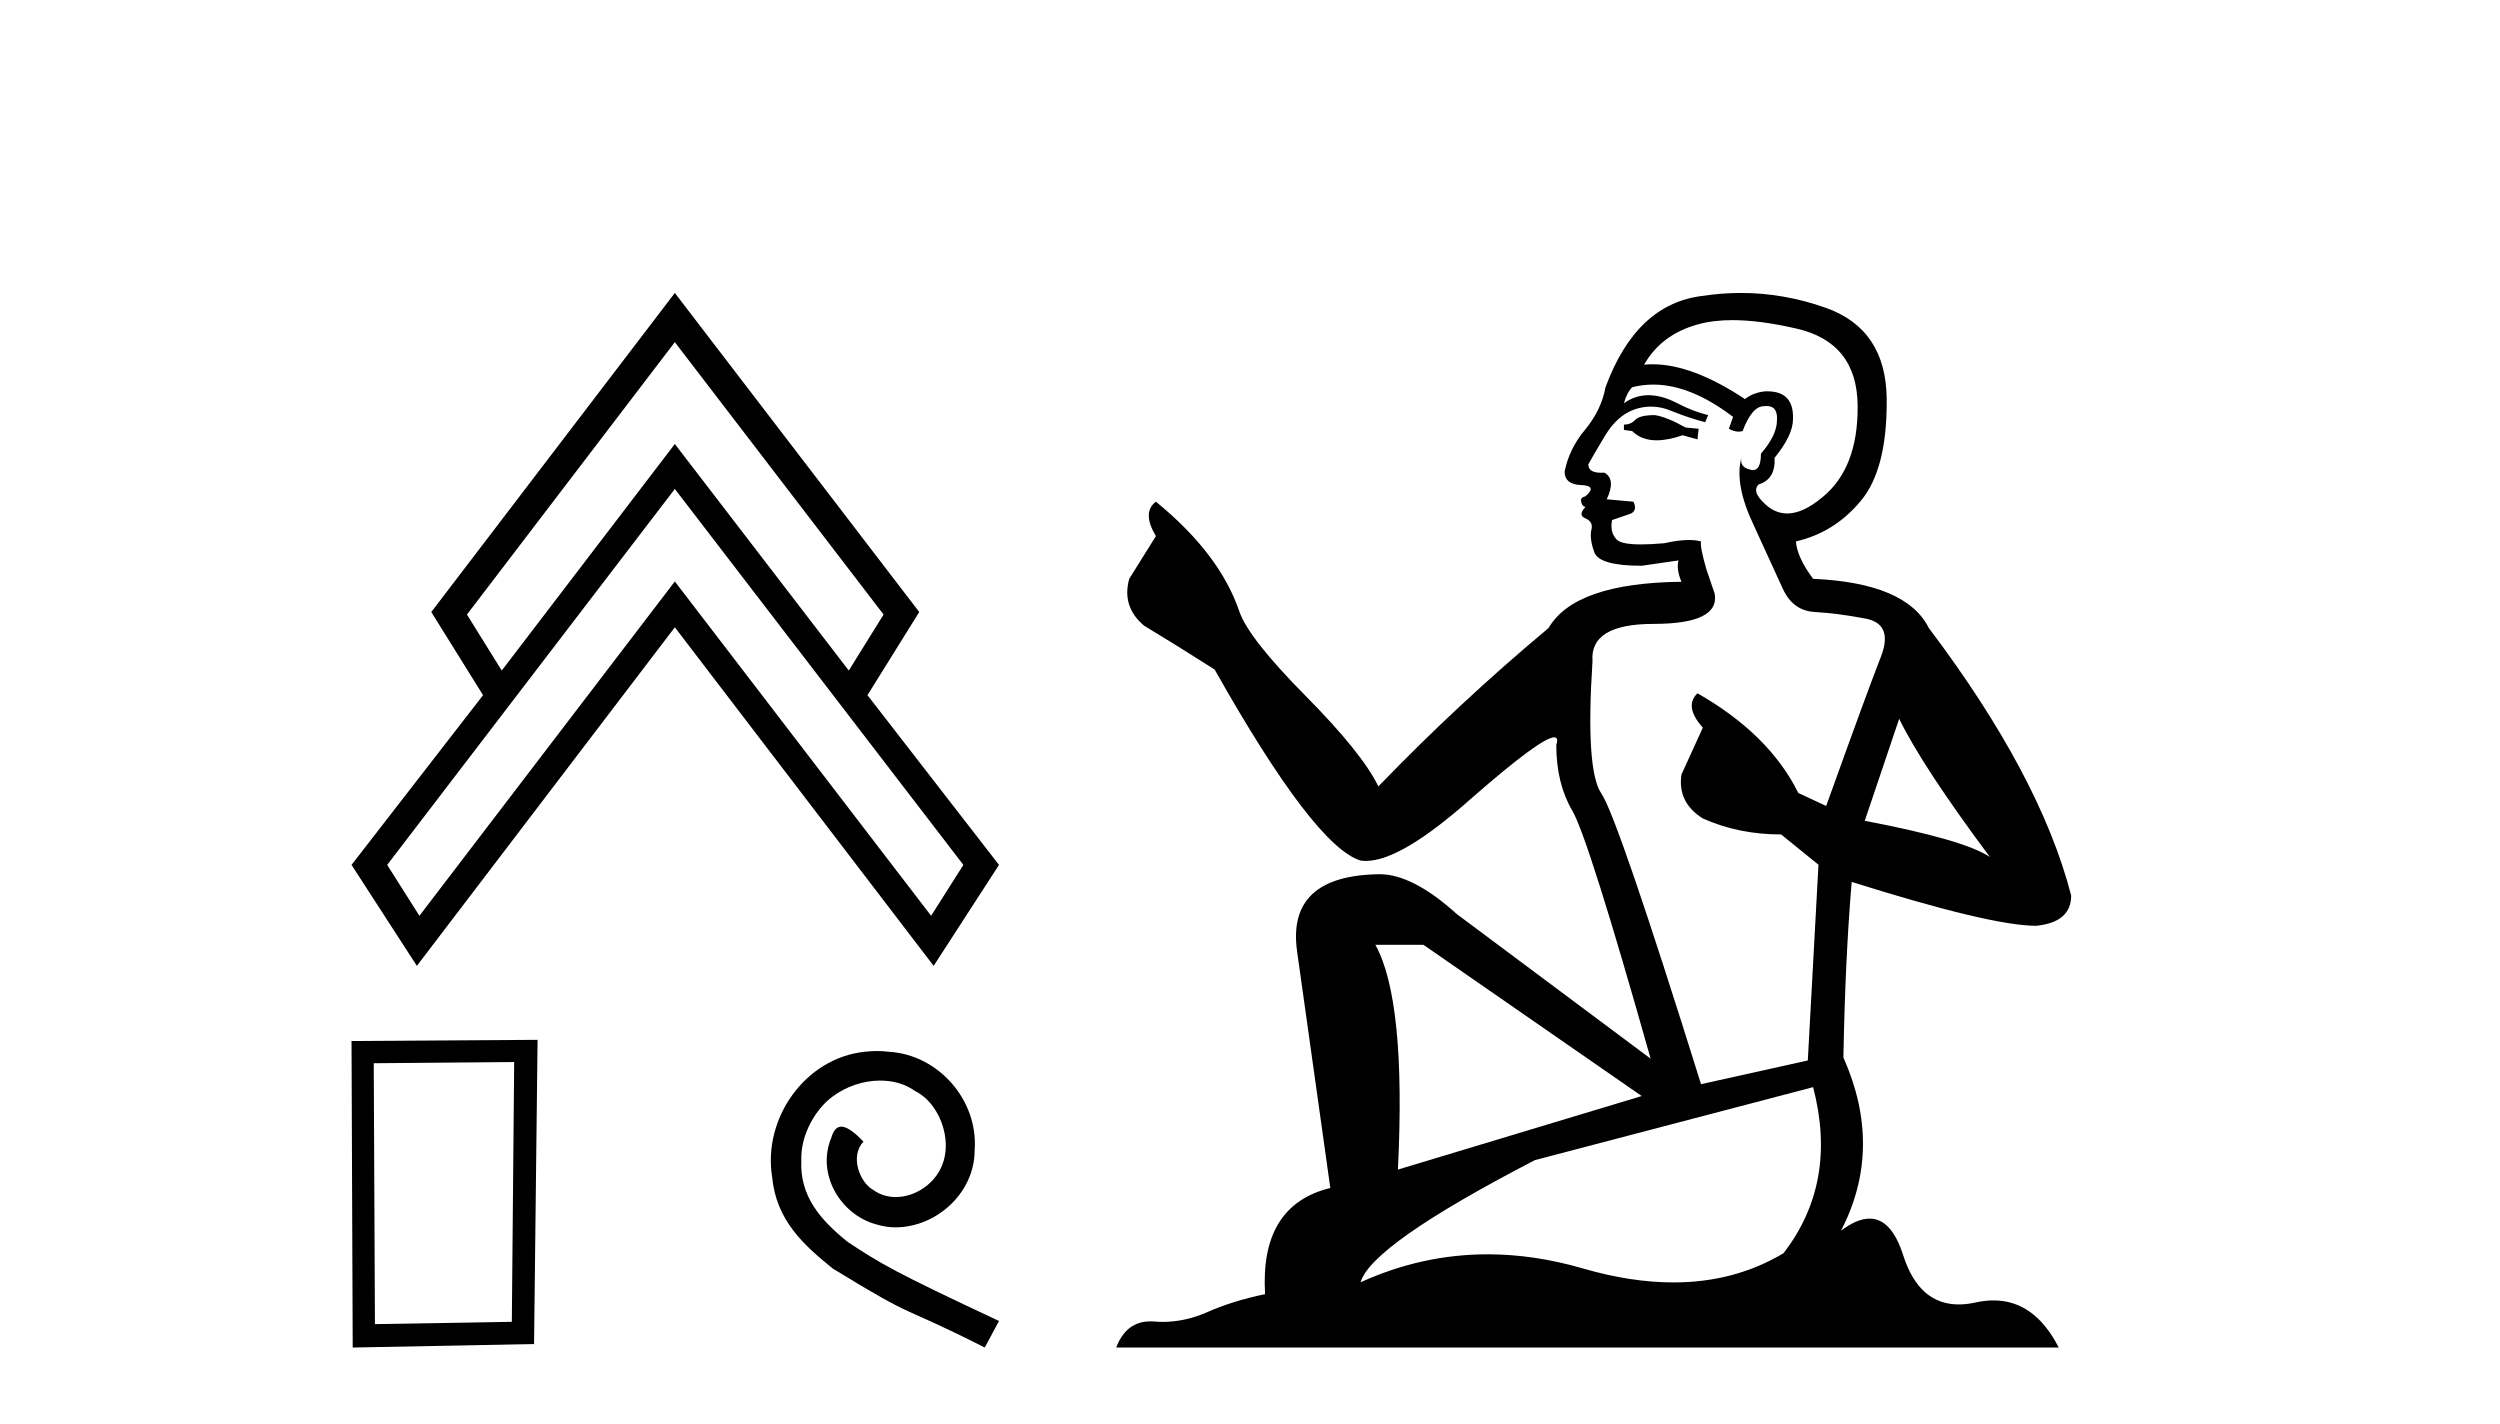 <?xml version='1.0' encoding='UTF-8' standalone='yes'?><svg xmlns='http://www.w3.org/2000/svg' xmlns:xlink='http://www.w3.org/1999/xlink' width='72.0' height='41.0' ><path d='M 19.435 9.854 L 25.447 17.699 L 24.445 19.312 L 19.435 12.787 L 14.45 19.312 L 13.448 17.699 L 19.435 9.854 ZM 19.435 14.082 L 27.745 24.909 L 26.816 26.375 L 19.435 16.746 L 12.079 26.375 L 11.151 24.909 L 19.435 14.082 ZM 19.435 8.437 L 12.421 17.626 L 13.912 20.021 L 10.124 24.909 L 12.006 27.817 L 19.435 18.066 L 26.889 27.817 L 28.771 24.909 L 24.983 20.021 L 26.474 17.626 L 19.435 8.437 Z' style='fill:#000000;stroke:none' /><path d='M 14.808 30.587 L 14.741 38.068 L 10.798 38.135 L 10.764 30.621 L 14.808 30.587 ZM 15.482 29.947 L 10.124 29.981 L 10.158 38.809 L 15.381 38.708 L 15.482 29.947 Z' style='fill:#000000;stroke:none' /><path d='M 25.256 30.269 C 25.137 30.269 25.019 30.28 24.9 30.291 C 23.185 30.474 21.967 32.21 22.237 33.892 C 22.355 35.143 23.132 35.844 23.983 36.534 C 26.517 38.087 25.806 37.515 28.361 38.809 L 28.771 38.044 C 25.73 36.62 25.364 36.394 24.415 35.769 C 23.638 35.143 23.024 34.453 23.078 33.407 C 23.056 32.685 23.487 31.941 23.973 31.585 C 24.361 31.294 24.857 31.121 25.342 31.121 C 25.709 31.121 26.054 31.207 26.356 31.423 C 27.121 31.8 27.542 33.051 26.981 33.838 C 26.722 34.216 26.259 34.475 25.795 34.475 C 25.568 34.475 25.342 34.41 25.148 34.27 C 24.76 34.054 24.469 33.299 24.868 32.879 C 24.684 32.685 24.425 32.447 24.231 32.447 C 24.102 32.447 24.005 32.544 23.94 32.771 C 23.509 33.806 24.199 34.981 25.234 35.262 C 25.418 35.316 25.601 35.348 25.784 35.348 C 26.97 35.348 28.07 34.356 28.07 33.127 C 28.178 31.693 27.035 30.377 25.601 30.291 C 25.493 30.28 25.374 30.269 25.256 30.269 Z' style='fill:#000000;stroke:none' /><path d='M 47.657 11.955 Q 47.23 11.955 47.094 12.091 Q 46.974 12.228 46.769 12.228 L 46.769 12.382 L 47.008 12.416 Q 47.273 12.681 47.713 12.681 Q 48.039 12.681 48.46 12.535 L 48.887 12.655 L 48.921 12.348 L 48.546 12.313 Q 47.999 12.006 47.657 11.955 ZM 49.895 9.22 Q 50.683 9.22 51.723 9.46 Q 53.483 9.853 53.5 11.681 Q 53.517 13.492 52.475 14.329 Q 51.924 14.788 51.471 14.788 Q 51.082 14.788 50.766 14.449 Q 50.459 14.141 50.647 13.953 Q 51.142 13.8 51.108 13.185 Q 51.638 12.535 51.638 12.074 Q 51.67 11.27 50.899 11.27 Q 50.868 11.27 50.835 11.271 Q 50.493 11.305 50.254 11.493 Q 48.743 10.491 47.593 10.491 Q 47.469 10.491 47.35 10.503 L 47.35 10.503 Q 47.845 9.631 48.904 9.341 Q 49.336 9.22 49.895 9.22 ZM 54.696 20.701 Q 55.362 22.068 57.309 24.682 Q 56.575 24.186 53.705 23.639 L 54.696 20.701 ZM 47.612 11.076 Q 48.69 11.076 49.912 12.006 L 49.793 12.348 Q 49.936 12.431 50.071 12.431 Q 50.129 12.431 50.186 12.416 Q 50.459 11.698 50.801 11.698 Q 50.842 11.693 50.878 11.693 Q 51.207 11.693 51.176 12.108 Q 51.176 12.535 50.715 13.065 Q 50.715 13.538 50.485 13.538 Q 50.449 13.538 50.408 13.526 Q 50.1 13.458 50.151 13.185 L 50.151 13.185 Q 49.946 13.953 50.51 15.132 Q 51.057 16.328 51.347 16.96 Q 51.638 17.592 52.27 17.626 Q 52.902 17.66 53.722 17.814 Q 54.542 17.968 54.166 18.925 Q 53.79 19.881 52.594 23.212 L 51.791 22.837 Q 50.954 21.145 48.887 19.967 L 48.887 19.967 Q 48.494 20.342 49.041 20.957 L 48.426 22.307 Q 48.306 23.11 49.041 23.571 Q 50.066 24.032 51.296 24.032 L 52.372 24.904 L 52.065 30.541 L 48.99 31.224 Q 46.581 23.52 46.12 22.854 Q 45.659 22.187 45.864 19.044 Q 45.778 17.968 47.623 17.968 Q 49.536 17.968 49.383 17.097 L 49.144 16.396 Q 48.956 15.747 48.99 15.593 Q 48.839 15.552 48.64 15.552 Q 48.341 15.552 47.931 15.645 Q 47.543 15.679 47.262 15.679 Q 46.701 15.679 46.564 15.542 Q 46.359 15.337 46.427 14.978 L 46.974 14.79 Q 47.162 14.688 47.042 14.449 L 46.274 14.38 Q 46.547 13.8 46.205 13.612 Q 46.154 13.615 46.108 13.615 Q 45.744 13.615 45.744 13.373 Q 45.864 13.15 46.222 12.553 Q 46.581 11.955 47.094 11.784 Q 47.324 11.71 47.551 11.71 Q 47.846 11.71 48.136 11.835 Q 48.648 12.04 49.109 12.16 L 49.195 11.955 Q 48.768 11.852 48.306 11.613 Q 47.862 11.382 47.478 11.382 Q 47.094 11.382 46.769 11.613 Q 46.854 11.305 47.008 11.152 Q 47.304 11.076 47.612 11.076 ZM 40.995 27.21 L 47.281 31.566 L 40.26 33.684 Q 40.499 28.816 39.611 27.21 ZM 52.218 31.31 Q 52.936 34.06 51.364 36.093 Q 49.957 36.934 48.195 36.934 Q 46.984 36.934 45.607 36.537 Q 44.196 36.124 42.844 36.124 Q 40.956 36.124 39.184 36.93 Q 39.492 35.854 44.206 33.411 L 52.218 31.31 ZM 50.14 8.437 Q 49.593 8.437 49.041 8.521 Q 47.128 8.743 46.239 11.152 Q 46.12 11.801 45.659 12.365 Q 45.197 12.911 45.061 13.578 Q 45.061 13.953 45.539 13.97 Q 46.017 13.988 45.659 14.295 Q 45.505 14.329 45.539 14.449 Q 45.556 14.568 45.659 14.603 Q 45.436 14.842 45.659 14.927 Q 45.898 15.03 45.829 15.269 Q 45.778 15.525 45.915 15.901 Q 46.051 16.294 47.281 16.294 L 48.341 16.14 L 48.341 16.14 Q 48.272 16.396 48.426 16.755 Q 45.351 16.789 44.599 18.087 Q 42.02 20.24 39.697 22.649 Q 39.235 21.692 37.595 20.035 Q 35.972 18.395 35.699 17.626 Q 35.135 15.952 33.29 14.449 Q 32.88 14.756 33.29 15.44 L 32.522 16.67 Q 32.3 17.472 32.949 18.019 Q 33.94 18.617 34.982 19.283 Q 37.852 24.374 39.184 24.784 Q 39.258 24.795 39.338 24.795 Q 40.352 24.795 42.379 22.99 Q 44.387 21.235 44.761 21.235 Q 44.893 21.235 44.821 21.453 Q 44.821 22.563 45.283 23.349 Q 45.744 24.135 47.538 30.49 L 41.952 26.322 Q 40.687 25.177 39.731 25.177 Q 37.049 25.211 37.356 27.398 L 38.313 34.214 Q 36.28 34.709 36.434 37.272 Q 35.511 37.46 34.742 37.801 Q 34.121 38.07 33.489 38.07 Q 33.356 38.07 33.222 38.058 Q 33.176 38.055 33.131 38.055 Q 32.435 38.055 32.146 38.809 L 59.291 38.809 Q 58.598 37.452 57.414 37.452 Q 57.167 37.452 56.899 37.511 Q 56.641 37.568 56.41 37.568 Q 55.27 37.568 54.815 36.161 Q 54.478 35.096 53.844 35.096 Q 53.481 35.096 53.021 35.444 Q 54.251 33.069 53.09 30.456 Q 53.141 27.62 53.329 25.399 Q 57.343 26.663 58.642 26.663 Q 59.65 26.561 59.65 25.792 Q 58.761 22.341 55.55 18.087 Q 54.901 16.789 52.218 16.67 Q 51.757 16.055 51.723 15.593 Q 52.833 15.337 53.585 14.432 Q 54.354 13.526 54.337 11.493 Q 54.32 9.478 52.577 8.863 Q 51.371 8.437 50.14 8.437 Z' style='fill:#000000;stroke:none' /></svg>